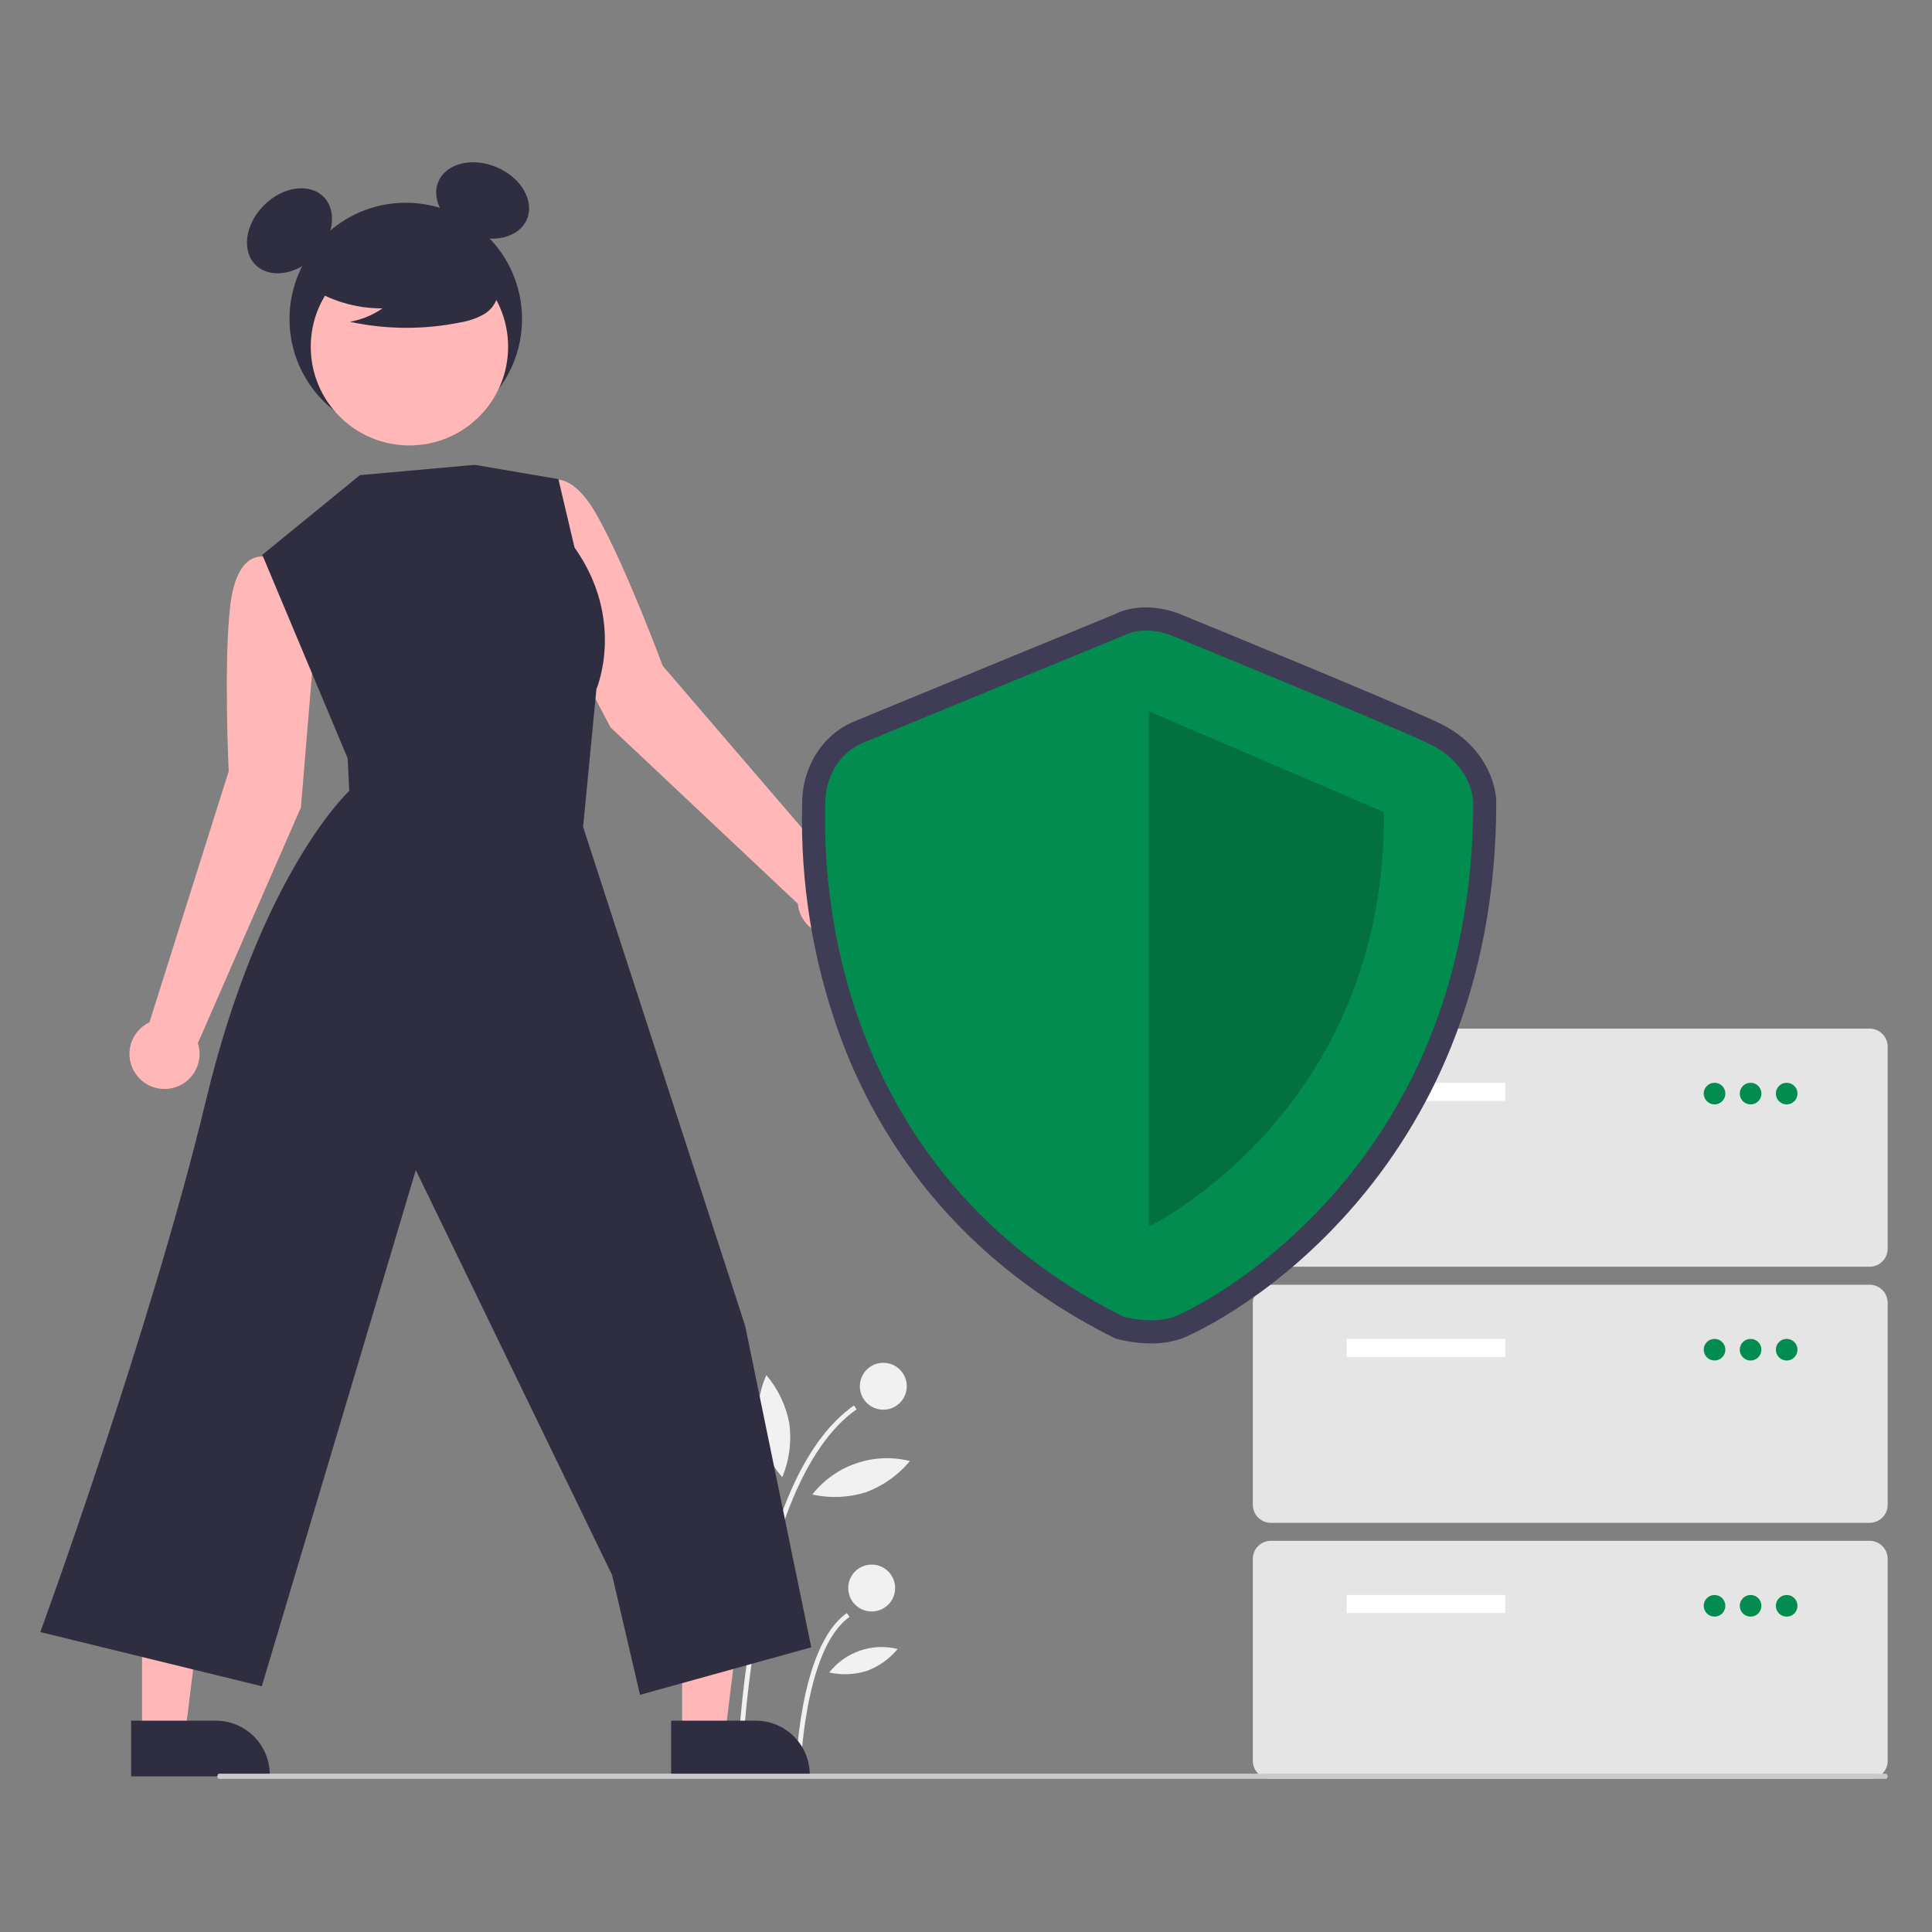 <?xml version="1.0" encoding="UTF-8"?>
<svg id="Layer_1" data-name="Layer 1" xmlns="http://www.w3.org/2000/svg" width="500" height="500" viewBox="0 0 500 500">
  <rect x="0" y="0" width="500" height="500" fill="#808080" stroke="none"/>
  <defs>
    <style>
      .cls-1 {
        fill: #3f3d56;
      }

      .cls-1, .cls-2, .cls-3, .cls-4, .cls-5, .cls-6, .cls-7, .cls-8, .cls-9 {
        stroke-width: 0px;
      }

      .cls-2 {
        fill: #2f2e41;
      }

      .cls-3 {
        fill: #e5e5e5;
      }

      .cls-4 {
        fill: #000;
        isolation: isolate;
        opacity: .2;
      }

      .cls-5 {
        fill: #f1f1f1;
      }

      .cls-6 {
        fill: #028c50;
      }

      .cls-7 {
        fill: #fff;
      }

      .cls-8 {
        fill: #cbcbcb;
      }

      .cls-9 {
        fill: #ffb7b7;
      }
    </style>
  </defs>
  <path class="cls-5" d="M191.94,459.57l-1.21-.02c.47-13.5,1.91-26.95,4.31-40.25,5.25-28.47,13.98-47.16,25.95-55.56l.7.99c-27.96,19.63-29.73,94.09-29.75,94.84Z"/>
  <path class="cls-5" d="M207.12,459.28l-1.21-.02c.03-1.34.79-33.04,13.26-41.8l.7.99c-11.97,8.41-12.74,40.51-12.75,40.83Z"/>
  <circle class="cls-5" cx="228.6" cy="358.76" r="6.07"/>
  <circle class="cls-5" cx="225.59" cy="410.98" r="6.07"/>
  <path class="cls-5" d="M204.29,368.47c.61,4.68-.02,9.45-1.83,13.81-6.46-7.22-8.07-17.55-4.13-26.39,3.06,3.6,5.11,7.94,5.97,12.59Z"/>
  <path class="cls-5" d="M224.14,386.18c-4.51,1.42-9.3,1.62-13.92.6,5.98-7.61,15.88-11.01,25.27-8.67-3.01,3.64-6.93,6.42-11.35,8.07Z"/>
  <path class="cls-5" d="M224.36,432.42c-3.16.99-6.52,1.14-9.75.42,4.19-5.34,11.13-7.72,17.71-6.08-2.11,2.55-4.86,4.5-7.96,5.65Z"/>
  <path class="cls-9" d="M81.38,166.72l-3.31-20.24-9.34-2.34s-7.41-2.28-9.15,12.65c-1.73,14.93-.39,42.82-.39,42.82l-20.51,64.95c-4.53,2.15-6.45,7.56-4.3,12.09,2.15,4.53,7.56,6.45,12.09,4.3,4.11-1.95,6.14-6.65,4.74-10.99l26.67-61.01,3.5-42.23Z"/>
  <path class="cls-9" d="M138.19,150.79l-4.9-19.92,7.67-5.82s5.92-5.01,13.38,8.04c7.46,13.05,17.17,39.23,17.17,39.23l44.37,51.68c5.01.2,8.9,4.42,8.7,9.43s-4.42,8.9-9.43,8.7c-4.55-.18-8.26-3.71-8.67-8.24l-48.48-45.64-19.8-37.47Z"/>
  <polygon class="cls-9" points="176.53 448.94 187.65 448.94 192.95 406.03 176.52 406.03 176.53 448.94"/>
  <path class="cls-2" d="M173.69,445.31h21.91s0,0,0,0c7.71,0,13.96,6.25,13.96,13.96v.45h-35.87s0-14.42,0-14.42Z"/>
  <polygon class="cls-9" points="36.77 448.94 47.9 448.94 53.19 406.03 36.77 406.03 36.77 448.94"/>
  <path class="cls-2" d="M33.94,445.31h21.91s0,0,0,0c7.71,0,13.96,6.25,13.96,13.96v.45h-35.87s0-14.42,0-14.42Z"/>
  <circle class="cls-2" cx="105.01" cy="82.56" r="30.09"/>
  <ellipse class="cls-2" cx="74.92" cy="59.73" rx="12.45" ry="9.34" transform="translate(-20.29 70.47) rotate(-45)"/>
  <ellipse class="cls-2" cx="124.92" cy="51.88" rx="9.34" ry="12.45" transform="translate(28.13 146.38) rotate(-66.87)"/>
  <circle class="cls-9" cx="105.96" cy="89.74" r="25.54"/>
  <path class="cls-2" d="M79.13,73.68c5.84,4.02,12.76,6.16,19.85,6.13-2.53,1.75-5.41,2.94-8.44,3.47,9.42,2.02,19.16,2.08,28.61.16,2.1-.34,4.13-1.03,5.99-2.06,1.88-1.05,3.22-2.85,3.7-4.94.63-3.59-2.17-6.84-5.07-9.04-9-6.7-20.54-9.01-31.43-6.28-3.51.91-7.03,2.44-9.31,5.26s-2.96,7.17-.78,10.07l-3.12-2.78Z"/>
  <path class="cls-2" d="M93.16,122.95l-25.28,20.64,22.09,52.66.42,8.43s-22.93,21.14-37.11,80.19c-14.19,59.05-42.84,137.51-42.84,137.51l57.32,14.02,39.85-133.58,50.8,104.8,7.23,31,44.31-12.3-17.1-83.18-41.94-129.12,3.44-35.67s7.67-17.8-5.66-36.65l-4.18-17.71-21.65-3.69-29.7,2.66Z"/>
  <path class="cls-3" d="M483.86,327.83h-154.96c-2.58,0-4.66-2.09-4.67-4.67v-52.28c0-2.58,2.09-4.66,4.67-4.67h154.96c2.58,0,4.66,2.09,4.67,4.67v52.28c0,2.58-2.09,4.66-4.67,4.67Z"/>
  <rect class="cls-7" x="348.5" y="280.22" width="41.07" height="4.67"/>
  <circle class="cls-6" cx="443.72" cy="283.02" r="2.8"/>
  <circle class="cls-6" cx="453.05" cy="283.02" r="2.8"/>
  <circle class="cls-6" cx="462.39" cy="283.02" r="2.8"/>
  <path class="cls-3" d="M483.86,394.11h-154.96c-2.58,0-4.66-2.09-4.67-4.67v-52.28c0-2.58,2.09-4.66,4.67-4.67h154.96c2.58,0,4.66,2.09,4.67,4.67v52.28c0,2.58-2.09,4.66-4.67,4.67Z"/>
  <rect class="cls-7" x="348.5" y="346.5" width="41.07" height="4.67"/>
  <circle class="cls-6" cx="443.72" cy="349.3" r="2.8"/>
  <circle class="cls-6" cx="453.05" cy="349.3" r="2.8"/>
  <circle class="cls-6" cx="462.39" cy="349.3" r="2.8"/>
  <path class="cls-3" d="M483.86,460.38h-154.96c-2.58,0-4.66-2.09-4.67-4.67v-52.28c0-2.58,2.09-4.66,4.67-4.67h154.96c2.58,0,4.66,2.09,4.67,4.67v52.28c0,2.58-2.09,4.66-4.67,4.67Z"/>
  <rect class="cls-7" x="348.5" y="412.77" width="41.07" height="4.67"/>
  <circle class="cls-6" cx="443.72" cy="415.58" r="2.8"/>
  <circle class="cls-6" cx="453.05" cy="415.58" r="2.8"/>
  <circle class="cls-6" cx="462.39" cy="415.58" r="2.8"/>
  <path class="cls-1" d="M297.91,347.67c-2.95,0-5.89-.39-8.75-1.13l-.56-.16-.52-.26c-18.88-9.47-34.82-21.97-47.35-37.17-10.38-12.65-18.47-27.02-23.91-42.45-6.51-18.48-9.64-37.98-9.24-57.56,0-.41.01-.73.01-.95,0-9.52,5.28-17.87,13.46-21.28,6.26-2.61,63.09-25.95,67.2-27.64,7.73-3.88,15.98-.64,17.3-.08,2.96,1.21,55.5,22.7,66.86,28.11,11.7,5.57,14.82,15.58,14.82,20.62,0,22.8-3.95,44.11-11.74,63.33-6.29,15.56-15.2,29.93-26.35,42.47-21.51,24.21-43.03,32.79-43.24,32.87-2.57.88-5.28,1.32-8,1.28ZM292.85,335.13c1.87.42,6.16,1.05,8.96.02,3.56-1.3,21.57-10.64,38.4-29.58,23.26-26.17,35.05-59.07,35.07-97.78-.04-.78-.6-6.38-8.01-9.91-11.13-5.3-65.74-27.63-66.3-27.86l-.15-.06c-1.14-.48-4.79-1.49-7.3-.17l-.5.23c-.61.25-60.94,25.03-67.37,27.71-4.5,1.88-6.1,6.52-6.1,10.24,0,.27,0,.67-.02,1.18-.51,26.49,5.62,91.67,73.32,125.97Z"/>
  <path class="cls-6" d="M290.76,164.5s-60.88,25-67.4,27.72-9.78,9.24-9.78,15.76-4.89,91.64,77.19,132.79c0,0,7.45,2.06,13.1,0s77.4-36.85,77.4-133.06c0,0,0-9.78-11.41-15.22s-66.6-27.99-66.6-27.99c0,0-6.78-2.99-12.48,0Z"/>
  <path class="cls-4" d="M297.28,184.07v133.39s61.42-29.57,60.88-107.3l-60.88-26.09Z"/>
  <path class="cls-8" d="M488,460.38H56.76c-.29,0-.52-.31-.52-.68s.23-.68.52-.68h431.24c.29,0,.52.31.52.68s-.23.68-.52.68Z"/>
</svg>